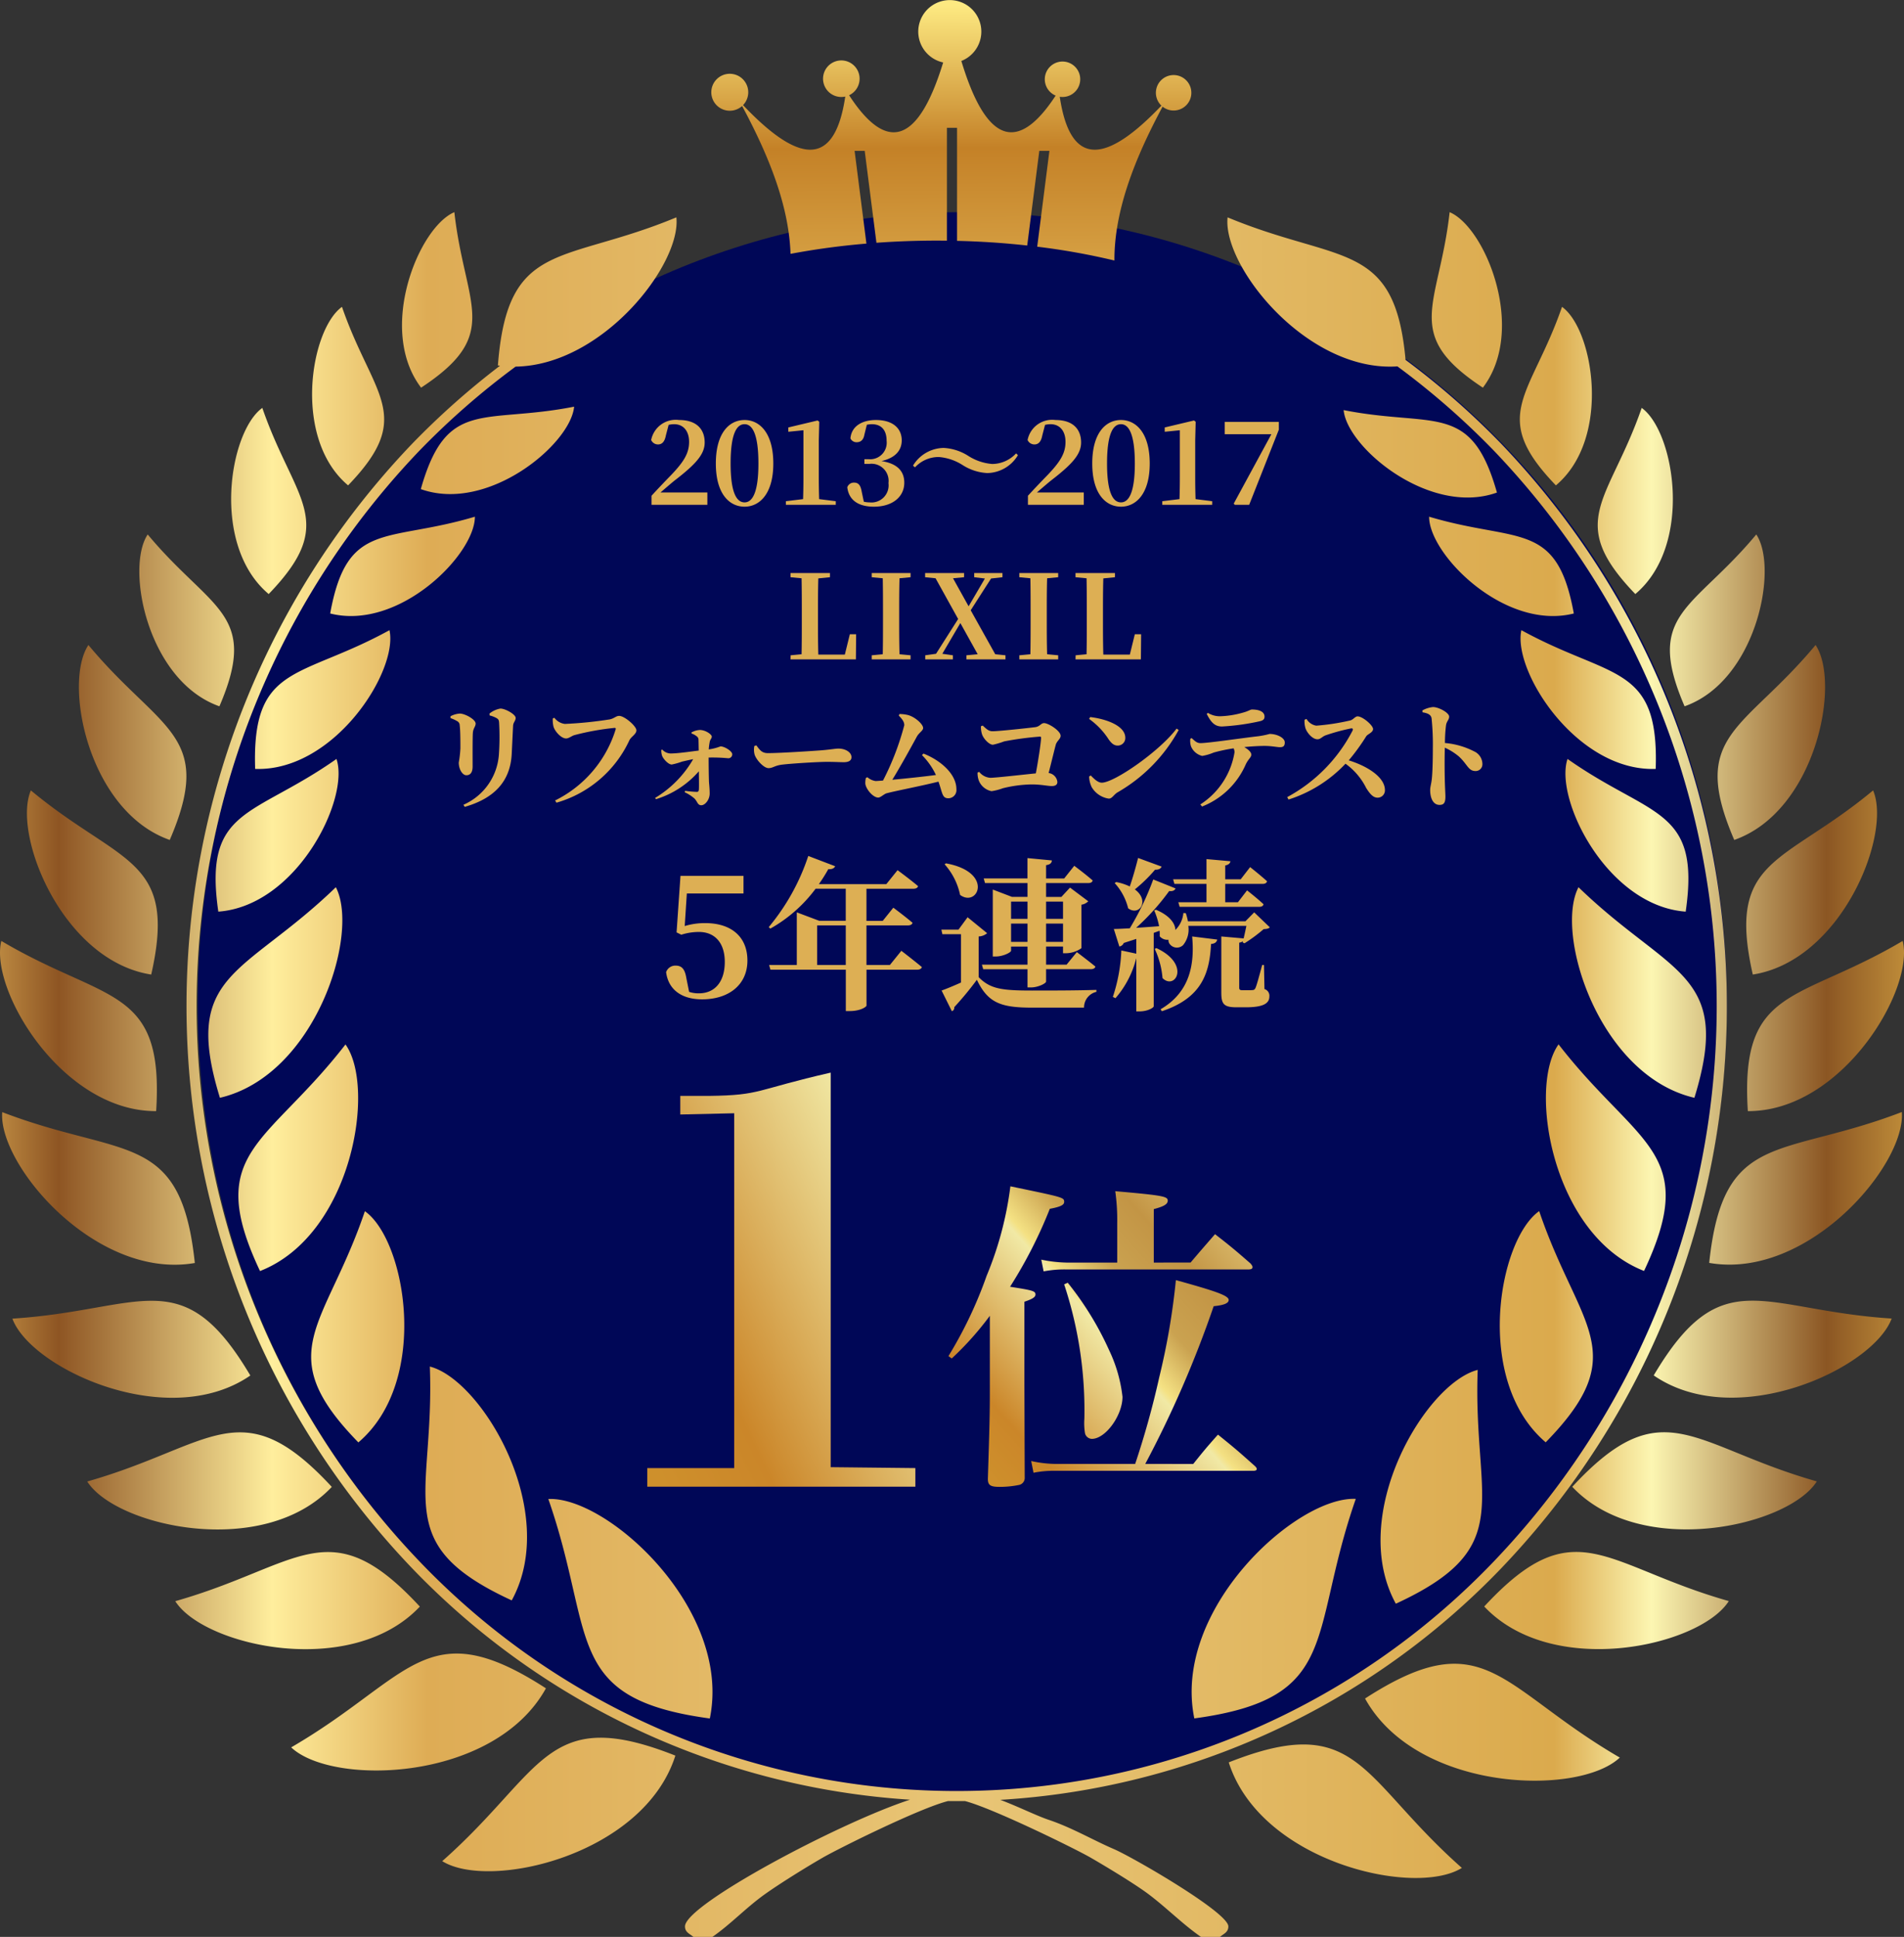 <svg id="グループ_57476" data-name="グループ 57476" xmlns="http://www.w3.org/2000/svg" xmlns:xlink="http://www.w3.org/1999/xlink" width="163.684" height="166.492" viewBox="0 0 163.684 166.492">
  <rect x="0" y="0" width="163.684" height="166.492" fill="#333333" stroke="none"/>
  <defs>
    <linearGradient id="linear-gradient" x1="-0.006" y1="0.5" x2="1.006" y2="0.5" gradientUnits="objectBoundingBox">
      <stop offset="0" stop-color="#c89749"/>
      <stop offset="0.04" stop-color="#8e5523"/>
      <stop offset="0.15" stop-color="#ffee9d"/>
      <stop offset="0.23" stop-color="#deac55"/>
      <stop offset="0.51" stop-color="#e8c576"/>
      <stop offset="0.81" stop-color="#dbaa4d"/>
      <stop offset="0.86" stop-color="#fcf6b2"/>
      <stop offset="0.95" stop-color="#8b5623"/>
      <stop offset="1" stop-color="#ca983e"/>
    </linearGradient>
    <linearGradient id="linear-gradient-2" x1="0.544" y1="5.004" x2="0.497" y2="0.019" gradientUnits="objectBoundingBox">
      <stop offset="0" stop-color="#d2ab67"/>
      <stop offset="0.2" stop-color="#bd7729"/>
      <stop offset="0.59" stop-color="#ffe986"/>
      <stop offset="0.89" stop-color="#c48127"/>
      <stop offset="1" stop-color="#fde981"/>
    </linearGradient>
    <linearGradient id="linear-gradient-3" x1="0.046" y1="0.979" x2="1.711" y2="-0.238" gradientUnits="objectBoundingBox">
      <stop offset="0" stop-color="#ce902c"/>
      <stop offset="0.16" stop-color="#cb8629"/>
      <stop offset="0.54" stop-color="#f1e9a5"/>
      <stop offset="0.56" stop-color="#f4e183"/>
      <stop offset="0.69" stop-color="#caa250"/>
      <stop offset="0.85" stop-color="#c39545"/>
      <stop offset="1" stop-color="#d7b566"/>
    </linearGradient>
    <linearGradient id="linear-gradient-4" x1="0.076" y1="0.923" x2="0.926" y2="0.191" xlink:href="#linear-gradient-3"/>
  </defs>
  <path id="パス_354923" data-name="パス 354923" d="M65.725,0c36.3,0,65.725,30.467,65.725,68.05S102.023,136.1,65.725,136.1,0,105.633,0,68.05,29.426,0,65.725,0Z" transform="translate(17 18.237)" fill="#000757"/>
  <path id="パス_27" data-name="パス 27" d="M488.989,51.774a67.125,67.125,0,0,1,8.229,7.217,69.907,69.907,0,0,1,0,96.643,65.072,65.072,0,0,1-43.076,19.913c1.475.548,3.131,1.371,4.152,1.713,2.02.677,3.823,1.749,5.624,2.522,1.609.692,9.833,5.444,9.833,6.643,0,.515-.409.631-.723.905H471.4c-1.607-1.119-2.912-2.466-4.49-3.658-1.164-.879-3.662-2.385-4.993-3.154s-8.437-4.257-10.8-4.865c-.24,0-.482,0-.722,0s-.5,0-.748,0c-2.422.607-9.394,4.071-10.77,4.865-1.411.813-3.69,2.226-4.991,3.156-1.616,1.156-2.889,2.542-4.493,3.656h-1.628c-.315-.274-.725-.39-.725-.905,0-1.873,13.356-8.95,19.346-10.891a65.076,65.076,0,0,1-42.811-19.9,69.907,69.907,0,0,1,0-96.643,67.392,67.392,0,0,1,7.56-6.717c-.06-.006-.119-.012-.18-.021.829-10.863,5.569-8.668,15.344-12.733.431,4.035-6.335,12.719-13.822,12.831a66.3,66.3,0,0,0-8.283,7.242,69.054,69.054,0,0,0,0,95.438,63.895,63.895,0,0,0,92.4,0,69.053,69.053,0,0,0,0-95.438,66.412,66.412,0,0,0-8.308-7.262c-7.79.518-15.049-8.634-14.6-12.81,9.627,4,14.37,1.933,15.3,12.253Zm6.644,2.385h0c3.8-4.993.217-13.789-2.858-15.084-.9,8.1-4.151,10.474,2.858,15.084Zm6.277,8.4h0c4.8-4.037,3.241-13.4.526-15.345-2.661,7.7-6.351,9.307-.526,15.345Zm-5.068.617h0c-2.224-7.869-5.387-5.549-13.18-7.088.3,3.238,7.424,9.152,13.18,7.088Zm6.608,10.394h0c-1.458-8.045-4.827-6.042-12.439-8.319-.01,3.253,6.511,9.822,12.439,8.319Zm5.288-1.67h0c5.008-4.207,3.378-13.972.548-16-2.776,8.031-6.621,9.7-.548,16Zm4.235,9.649h0c6.172-2.168,8.1-11.88,6.164-14.771-5.433,6.533-9.623,6.739-6.164,14.771Zm-2.482,5.382h0c.3-9.066-3.825-7.677-11.548-11.926-.769,3.524,4.77,12.172,11.548,11.926Zm6.752,6.106h0c7-2.456,9.185-13.473,6.992-16.756-6.165,7.412-10.916,7.646-6.992,16.756ZM513.069,99.2h0c1.294-8.976-2.956-8.051-10.16-13.126C501.755,89.5,506.3,98.7,513.069,99.2Zm5.769,5.407h0c7.634-1.186,11.962-12.051,10.34-15.828-7.717,6.418-12.627,5.753-10.34,15.828Zm-.427,11.739h0c-.687-10.784,4.272-9.281,13.311-14.628,1.047,4.169-5.228,14.671-13.311,14.628Zm-4.594-1.145h0c3.324-10.79-2.082-10.47-9.964-18.1-2.08,3.98,1.74,16.179,9.964,18.1Zm1.273,14.191h0c8.467,1.483,16.914-8.41,16.559-12.967-10.428,4-15.359,1.539-16.559,12.967Zm-4.771,9.672h0c7.079,4.875,18.88-.6,20.455-4.888-11.144-.712-14.6-5-20.455,4.888Zm-.831-8.979h0c4.857-10.285-.578-10.74-7.349-19.478-2.642,3.674-.578,16.385,7.349,19.478Zm-6.172,18.554h0c5.89,6.258,18.58,3.4,21.024-.465-10.743-3.046-13.22-7.967-21.024.465Zm-2.283-3.824h0c7.592-7.77,2.827-9.875-.56-19.874-3.529,2.491-5.629,14.61.56,19.874Zm-5.284,14.113h0c5.891,6.259,18.582,3.4,21.025-.466-10.742-3.045-13.219-7.967-21.025.466Zm-7.6-.239h0c10.569-4.874,6.606-8.8,7.039-20.1-4.485,1.142-11.22,12.467-7.039,20.1Zm-2.646,8.149h0c4.447,8.04,18.351,8.43,21.9,5.076-10.322-5.995-11.589-11.748-21.9-5.076Zm-11.718,5.489h0c2.724,8.568,15.99,11.609,20.041,9.071-8.756-7.733-8.865-13.495-20.041-9.071Zm-2.959-3.779h0c12.684-1.717,9.782-7.128,13.881-18.87-5.086-.245-15.818,9.495-13.881,18.87ZM404.353,54.159h0c7.011-4.61,3.765-6.983,2.859-15.084-3.074,1.3-6.659,10.091-2.859,15.084Zm-6.276,8.4h0c5.825-6.038,2.136-7.64-.526-15.345-2.713,1.941-4.277,11.308.526,15.345Zm6.252.321h0c5.755,2.064,12.877-3.85,13.18-7.087-7.8,1.539-10.958-.782-13.18,7.087Zm-7.791,10.69h0c5.927,1.5,12.447-5.067,12.439-8.319-7.612,2.277-10.981.274-12.439,8.319ZM391.25,71.9h0c6.072-6.292,2.227-7.966-.548-16-2.83,2.024-4.46,11.789.548,16Zm-4.235,9.649h0c3.457-8.032-.731-8.238-6.165-14.771-1.933,2.892-.007,12.6,6.165,14.771Zm3.072,5.382h0c6.779.246,12.318-8.4,11.548-11.926-7.722,4.248-11.844,2.859-11.548,11.926Zm-7.342,6.106h0c3.924-9.11-.828-9.344-6.993-16.756-2.192,3.283-.008,14.3,6.993,16.756ZM386.92,99.2h0c6.765-.5,11.314-9.71,10.159-13.126-7.2,5.075-11.454,4.151-10.159,13.126Zm-5.768,5.407h0c-7.636-1.186-11.964-12.051-10.345-15.828,7.721,6.418,12.631,5.753,10.345,15.828Zm.424,11.739h0c.689-10.784-4.271-9.281-13.309-14.628-1.046,4.169,5.227,14.671,13.309,14.628Zm5.482-1.145h0c8.224-1.923,12.045-14.121,9.966-18.1-7.884,7.631-13.289,7.312-9.966,18.1ZM384.9,129.4h0c-1.2-11.428-6.13-8.971-16.556-12.967-.357,4.557,8.091,14.45,16.556,12.967Zm4.772,9.672h0c-5.852-9.889-9.31-5.6-20.454-4.888,1.575,4.291,13.376,9.763,20.454,4.888Zm.833-8.979h0c7.925-3.093,9.99-15.8,7.348-19.478-6.77,8.738-12.206,9.193-7.348,19.478Zm6.172,18.554h0c-7.8-8.432-10.282-3.511-21.025-.465,2.445,3.861,15.134,6.723,21.025.465Zm2.284-3.824h0c6.189-5.265,4.089-17.383.56-19.874-3.388,10-8.15,12.1-.56,19.874Zm5.284,14.113h0c-7.8-8.433-10.284-3.511-21.025-.466,2.443,3.862,15.134,6.725,21.025.466Zm7.9-.533h0c4.18-7.635-2.556-18.961-7.04-20.1.433,11.3-3.529,15.23,7.04,20.1Zm2.94,7.558h0c-10.314-6.673-11.581-.92-21.9,5.076,3.552,3.353,17.456,2.963,21.9-5.076Zm11.128,5.784h0c-11.176-4.423-11.287,1.34-20.042,9.071,4.053,2.537,17.317-.5,20.042-9.071Zm2.96-3.187h0c1.937-9.375-8.795-19.115-13.882-18.87C419.384,161.424,416.481,166.835,429.166,168.552Z" transform="translate(-368.152 -20.837)" fill-rule="evenodd" fill="url(#linear-gradient)"/>
  <path id="パス_28" data-name="パス 28" d="M421.453,33.077c2.343,4.359,4.03,8.634,4.159,12.708a63.734,63.734,0,0,1,6.526-.881l-1.016-7.972h.869l1.008,7.9c1.69-.121,3.425-.186,5.195-.186q.433,0,.865.006v-9.7h.869v9.716c2.07.048,4.088.183,6.033.4L447,36.932h.869l-1.049,8.237a59.353,59.353,0,0,1,6.639,1.188c-.021-4.227,1.7-8.681,4.139-13.224a1.524,1.524,0,1,0-.1-.087c-4.519,4.743-7.791,5.607-8.739-.764a1.575,1.575,0,0,0,.24.019,1.523,1.523,0,1,0-.594-.119c-3.249,4.974-5.964,4.117-8.107-2.977a2.711,2.711,0,1,0-1.562.128c-2.141,6.992-4.848,7.8-8.086,2.818a1.571,1.571,0,1,0-.331.113c-.949,6.411-4.242,5.523-8.788.736a1.588,1.588,0,1,0-.08.077Z" transform="translate(-357.653 -23.964)" fill-rule="evenodd" fill="url(#linear-gradient-2)"/>
  <path id="パス_354925" data-name="パス 354925" d="M-9.94-2.16l-.43,1.75h-2.28c-.03-1.01-.03-2.02-.03-2.95v-.67c0-.94,0-1.94.03-2.93l1-.1v-.36h-3.39v.36l.95.09c.02,1.01.02,2.02.02,3.02v.67c0,.86,0,1.85-.02,2.84l-.94.09-.01.35h5.62l.02-2.16Zm5.22-4.9v-.36H-8.06v.36l.95.09c.02,1.01.02,2.02.02,3.02v.49c0,1.02,0,2.03-.02,3.02l-.95.09V0h3.34V-.35l-.95-.09c-.03-1-.03-2.02-.03-3.02v-.49c0-1.02,0-2.02.03-3.02ZM2.56-.44.45-4.22,2.2-6.95l.98-.11v-.36H.75v.36l.92.11L.27-4.56-1.07-6.97l.95-.09v-.36H-3.47v.36l.9.09,1.94,3.5L-2.53-.48l-.93.13V0h2.38V-.35l-.91-.13L-.44-3.12,1.05-.44.08-.35V0H3.44V-.35ZM7.97-7.06v-.36H4.63v.36l.95.09c.02,1.01.02,2.02.02,3.02v.49c0,1.02,0,2.03-.02,3.02l-.95.09V0H7.97V-.35L7.02-.44c-.03-1-.03-2.02-.03-3.02v-.49c0-1.02,0-2.02.03-3.02Zm6.59,4.9L14.13-.41H11.85c-.03-1.01-.03-2.02-.03-2.95v-.67c0-.94,0-1.94.03-2.93l1-.1v-.36H9.46v.36l.95.09c.02,1.01.02,2.02.02,3.02v.67c0,.86,0,1.85-.02,2.84l-.94.09L9.46,0h5.62l.02-2.16ZM-39.01,8.17c.03-.61.09-1.89.12-2.47.02-.3.22-.41.22-.67,0-.3-.89-.8-1.31-.8a2.029,2.029,0,0,0-.94.43l.01.16a2.427,2.427,0,0,1,.6.23c.19.11.21.22.22.45a21.837,21.837,0,0,1-.02,2.67,5.107,5.107,0,0,1-3.05,4.33l.11.18C-40.58,11.97-39.15,10.56-39.01,8.17ZM-43.7,5.31a.4.4,0,0,1,.22.37c.06.41.06,1.47.06,1.96a9.557,9.557,0,0,1-.14,1.23c0,.59.32,1.09.65,1.09s.54-.22.54-.75c0-.68-.01-2.44.02-2.87.02-.41.24-.56.24-.82,0-.36-.92-.86-1.36-.86a1.977,1.977,0,0,0-.8.23v.16A3.08,3.08,0,0,1-43.7,5.31Zm8.36-.29-.14.06a2.611,2.611,0,0,0,.06.69c.1.38.64,1.03,1.09,1.03.23,0,.49-.23.72-.29a21.957,21.957,0,0,1,3.45-.62c.07,0,.11.03.09.12a10.148,10.148,0,0,1-5.21,6.12l.12.19a9.923,9.923,0,0,0,6.27-5.37c.16-.32.6-.52.6-.85,0-.36-1.02-1.24-1.48-1.24-.28,0-.4.21-.81.3a34.425,34.425,0,0,1-3.86.39A1.319,1.319,0,0,1-35.34,5.02Zm11.79,1.35a1.467,1.467,0,0,1,.44.24.37.37,0,0,1,.16.33c.01.25.01.63.02.9-.82.1-1.81.25-2.42.25a.985.985,0,0,1-.72-.34l-.08.04a1.4,1.4,0,0,0,.07.5c.09.25.52.75.83.75a5.784,5.784,0,0,0,.88-.25c.27-.06.59-.14.96-.21a9.289,9.289,0,0,1-3.27,3.33l.07.11a8,8,0,0,0,3.69-2.4c.01.75.02,1.38,0,1.6-.01.11-.07.18-.18.17a8.541,8.541,0,0,1-1-.09l-.04.12a3.612,3.612,0,0,1,.83.53c.27.26.27.59.6.59s.72-.48.72-1.01c0-.37-.04-.73-.06-1-.02-.55-.03-1.49-.03-2.09a14.265,14.265,0,0,1,1.68.06.334.334,0,0,0,.35-.34c0-.27-.66-.68-1.01-.68a4.594,4.594,0,0,1-1.01.26,5.17,5.17,0,0,1,.08-.63c.04-.24.18-.3.18-.47,0-.19-.54-.57-1.03-.57a1.649,1.649,0,0,0-.71.21Zm5.4,1.08a1.625,1.625,0,0,0,.03.76c.18.49.8,1.14,1.19,1.14s.53-.24,1.25-.31c.77-.09,3.01-.23,3.77-.23.7,0,1.05.03,1.45.03.42,0,.66-.14.66-.43,0-.43-.52-.74-1.12-.74-.24,0-.69.08-1.36.14-.61.05-3.63.25-4.7.25-.53,0-.7-.27-1-.67Zm14.41.78a6.038,6.038,0,0,1,1.2,1.71c-.96.13-2.57.3-3.75.41.75-1.22,1.62-2.81,2.11-3.71.18-.33.54-.51.54-.74,0-.31-.64-.91-1.25-1.1a2.991,2.991,0,0,0-.79-.1l-.05.14c.33.33.47.56.47.82a23.182,23.182,0,0,1-1.83,4.76c-.32.02-.55.04-.63.04a1.351,1.351,0,0,1-.71-.33l-.13.06a1.815,1.815,0,0,0-.05.48c.03.45.65,1.21,1.11,1.21.21,0,.51-.32.73-.37.73-.2,3.04-.64,4.45-1,.35.99.31,1.43.85,1.43a.7.7,0,0,0,.69-.78c0-1.31-1.37-2.49-2.83-3.06ZM1.33,5.75a2.075,2.075,0,0,0,.09.68c.12.38.61.91.94.91a7.115,7.115,0,0,0,.97-.29,27.312,27.312,0,0,1,3.06-.41c.09,0,.12.04.11.13-.03.55-.25,1.95-.45,3.03-1.19.12-3.45.38-3.91.38a1.319,1.319,0,0,1-.96-.51l-.14.06a1.808,1.808,0,0,0,.12.72,1.491,1.491,0,0,0,1.08.88,4.774,4.774,0,0,0,.97-.25,10.854,10.854,0,0,1,2.48-.33c.83,0,1.37.14,1.73.14.32,0,.48-.12.48-.35a.865.865,0,0,0-.75-.77c.24-.93.46-1.86.61-2.42.09-.34.42-.5.42-.78,0-.43-1.05-1.09-1.42-1.09-.28,0-.35.3-.78.35-.55.07-3.12.35-3.65.35-.35,0-.54-.21-.85-.49Zm9.3-.63a6.413,6.413,0,0,1,1.68,1.76c.25.35.46.53.78.53a.647.647,0,0,0,.65-.67c0-1.03-1.64-1.62-3.02-1.78Zm1.09,5.48c-.36,0-.71-.38-.95-.62l-.14.09a2.258,2.258,0,0,0,.22.91,2.043,2.043,0,0,0,1.47.99c.29,0,.42-.33.74-.53a13.838,13.838,0,0,0,5.27-5.37l-.18-.12C16.71,7.88,12.8,10.6,11.72,10.6Zm9.02-5.91c.36.71.68,1.08,1.31,1.08a19.559,19.559,0,0,0,3.25-.45c.32-.07.41-.2.41-.4,0-.4-.42-.61-1.08-.61-.14,0-.29.14-.78.27a7.911,7.911,0,0,1-1.92.31,1.944,1.944,0,0,1-1.09-.29ZM19.33,6.82a1.553,1.553,0,0,0,.06.66,1.4,1.4,0,0,0,.96.82,4.333,4.333,0,0,0,.99-.29,13.826,13.826,0,0,1,1.71-.36.707.707,0,0,1,.08.34,6.563,6.563,0,0,1-2.94,4.48l.15.18a6.808,6.808,0,0,0,3.75-3.61c.23-.49.48-.6.48-.85,0-.22-.24-.43-.6-.65.68-.07,1.32-.1,1.76-.1.57,0,1.08.11,1.3.11.27,0,.42-.08.42-.41,0-.4-.67-.73-1.3-.73a7.585,7.585,0,0,1-.99.2c-1.35.15-4.28.59-4.96.59-.31,0-.49-.19-.75-.43Zm9.82-1.63a2.071,2.071,0,0,0,.08.73c.12.37.59.95,1.03.95.28,0,.4-.24.73-.35a17.1,17.1,0,0,1,2.18-.59c.11,0,.17.04.11.19a13.579,13.579,0,0,1-5.62,5.72l.11.21a11.5,11.5,0,0,0,4.9-3.08,5.668,5.668,0,0,1,1.78,2.09c.34.53.6.83.99.83a.628.628,0,0,0,.62-.65c0-1.1-1.47-2.05-3.11-2.56A17.93,17.93,0,0,0,34.46,6.6c.12-.17.58-.32.58-.61,0-.32-.9-1.09-1.33-1.09-.21,0-.38.29-.63.35a19.306,19.306,0,0,1-2.92.45,1.187,1.187,0,0,1-.84-.58Zm10.14-.64c.41.07.72.18.78.51a22.1,22.1,0,0,1,.11,2.54c0,.6-.01,1.94-.09,2.69-.05.44-.14.67-.14.94,0,.74.28,1.28.8,1.28.4,0,.51-.21.51-.73,0-.14-.02-.48-.04-.99-.03-.86-.04-2.14-.01-3.2a5.311,5.311,0,0,1,1.2.75c.77.71.81,1.26,1.45,1.26a.581.581,0,0,0,.58-.61,1.209,1.209,0,0,0-.73-1.09,6.716,6.716,0,0,0-2.49-.71,12.365,12.365,0,0,1,.09-1.51c.05-.37.27-.47.27-.76,0-.33-.89-.82-1.39-.82a2.364,2.364,0,0,0-.91.29Z" transform="translate(83 56.677)" fill="#ddaf54"/>
  <g id="グループ_55435" data-name="グループ 55435" transform="translate(55.644 92.286)">
    <path id="パス_351743" data-name="パス 351743" d="M1738.617,552.7l7.279.079v1.6h-23.048v-1.6h7.476v-30.5l-4.637.107v-1.6h2.475c4.525-.054,3.908-.506,10.455-2Z" transform="translate(-1722.848 -518.872)" fill="url(#linear-gradient-3)"/>
    <g id="グループ_55434" data-name="グループ 55434" transform="translate(25.894 9.682)">
      <path id="パス_351744" data-name="パス 351744" d="M1754.271,545.219a36.243,36.243,0,0,0,3.278-6.892,29.51,29.51,0,0,0,2.045-7.7c4.595.953,4.623.953,4.623,1.345,0,.252-.308.42-1.233.588a39.541,39.541,0,0,1-3.418,6.7c1.961.308,2.185.364,2.185.672,0,.224-.28.392-.953.616v7l.028,8.1a.614.614,0,0,1-.476.645,8.258,8.258,0,0,1-1.681.168c-.785,0-1.009-.14-1.009-.672v-.057c.14-4.426.168-5.491.168-7.7v-6.276a26.359,26.359,0,0,1-3.278,3.67Zm21.041,9.274c.9-1.121,1.176-1.457,2.128-2.522,1.429,1.149,1.849,1.513,3.194,2.718.112.111.14.168.14.252s-.112.14-.28.14h-17.062a8.615,8.615,0,0,0-1.849.167l-.2-1.008a10.269,10.269,0,0,0,2.185.252h6.752a74.013,74.013,0,0,0,2.072-7.453,60.122,60.122,0,0,0,1.43-8.349c3.557.981,4.539,1.345,4.539,1.709,0,.28-.421.448-1.29.532a93.479,93.479,0,0,1-5.883,13.56Zm-.225-17.315c.9-1.065,1.2-1.4,2.1-2.437,1.374,1.065,1.766,1.4,3.054,2.522.113.14.169.224.169.308,0,.14-.113.2-.337.2h-15.717a9.242,9.242,0,0,0-1.905.168l-.2-1.009a11.6,11.6,0,0,0,2.185.252h4.343v-3.39a17.84,17.84,0,0,0-.168-2.746c4.119.364,4.511.448,4.511.812,0,.308-.337.5-1.2.729v4.595Zm-10.562,1.737a26.749,26.749,0,0,1,3.558,5.8,12.526,12.526,0,0,1,1.149,4.006c0,1.6-1.457,3.614-2.634,3.614a.624.624,0,0,1-.588-.476,5.386,5.386,0,0,1-.056-1.261,34.4,34.4,0,0,0-1.737-11.543Z" transform="translate(-1754.271 -530.622)" fill="url(#linear-gradient-4)"/>
    </g>
  </g>
  <path id="パス_354924" data-name="パス 354924" d="M-23.954-8.876h4.872v-1.512H-24.5l-.336,4.858.406.2a5.02,5.02,0,0,1,1.512-.238c1.358,0,2.226.924,2.226,2.576,0,1.708-.854,2.7-2.226,2.7a2.526,2.526,0,0,1-.84-.126L-24-1.624c-.126-.77-.406-1.05-.91-1.05a.839.839,0,0,0-.826.56C-25.55-.644-24.444.224-22.638.224c2.3,0,3.892-1.26,3.892-3.332s-1.414-3.22-3.626-3.22a5.969,5.969,0,0,0-1.764.252Zm11.2,6.146v-3.4h2.464v3.4Zm6.258,0H-8.512v-3.4h3.556c.21,0,.364-.07.406-.224-.616-.532-1.652-1.3-1.652-1.3l-.91,1.134h-1.4V-9.282H-4.48c.21,0,.364-.07.406-.224-.7-.588-1.764-1.372-1.764-1.372l-.966,1.2h-5.8a13.351,13.351,0,0,0,.812-1.288c.322.028.518-.084.588-.252l-2.31-.882a18.643,18.643,0,0,1-3.4,6.118l.14.126a12.432,12.432,0,0,0,3.892-3.43h2.59v2.758h-2.282L-14.5-7.252V-2.73h-2.38l.112.406h6.482V1.232h.336c.924,0,1.442-.364,1.442-.476v-3.08h4.354c.21,0,.364-.07.406-.224-.686-.574-1.764-1.4-1.764-1.4ZM8.386-8.176v1.484H6.93V-8.176ZM6.93-4.718V-6.286H8.386v1.568Zm-3.01,0V-6.286H5.334v1.568ZM5.334-8.176v1.484H3.92V-8.176ZM1.68-9.772H5.334v1.19H4l-1.652-.63v5.754H2.59c.644,0,1.33-.35,1.33-.5v-.35H5.334v1.554H1.414l.112.392H5.334V-.8h.308c.6,0,1.288-.35,1.288-.5V-2.366h3.836c.21,0,.364-.07.406-.224-.63-.518-1.6-1.246-1.6-1.246L8.694-2.758H6.93V-4.312H8.386v.574h.266a2.358,2.358,0,0,0,1.316-.434V-7.91a1.042,1.042,0,0,0,.588-.294L8.988-9.38l-.742.8H6.93v-1.19h3.626c.2,0,.35-.07.378-.224-.6-.532-1.582-1.26-1.582-1.26l-.868,1.092H6.93v-1.148c.378-.056.476-.2.5-.406l-2.1-.2v1.75H1.568Zm-3.472-1.61A5.674,5.674,0,0,1-.462-8.75c1.54,1.12,2.926-1.96-1.218-2.716Zm2.926,6.2a1.154,1.154,0,0,0,.728-.28L.182-6.832-.6-5.768h-1.47l.084.392h1.6v4.158c-.63.28-1.232.532-1.666.686l.882,1.778A.309.309,0,0,0-.966.9,27.629,27.629,0,0,0,.98-1.456C1.932.532,3.038.938,5.726.938h4.466A1.38,1.38,0,0,1,11.256-.42V-.588c-1.764.056-3.934.056-5.544.056-2.6,0-3.584-.14-4.578-1.148ZM17.962-9.7H20.72V-8.12H18.3l.112.392h6.846c.2,0,.336-.07.364-.224-.532-.5-1.414-1.19-1.414-1.19L23.422-8.12H22.33V-9.7h3.22c.2,0,.336-.07.378-.224-.546-.5-1.456-1.218-1.456-1.218l-.812,1.05H22.33v-1.19c.322-.07.42-.2.448-.364L20.72-11.83v1.736H17.85ZM14.84-11.928c-.21.84-.476,1.764-.714,2.45a4.714,4.714,0,0,0-1.162-.378l-.14.084A4.963,4.963,0,0,1,13.986-7.6c.966.714,1.876-.672.574-1.624A13.179,13.179,0,0,0,16.3-10.92c.322.014.5-.1.56-.266ZM16.884,1.246c3.5-1.162,4.1-3.36,4.228-5.782.336-.028.476-.154.532-.378L19.488-5.18c.21,2.324-.14,4.76-2.716,6.258Zm-.616-5.362A7.3,7.3,0,0,1,16.94-1.6c1.092,1.078,2.45-1.19-.518-2.576ZM25.662-2.73h-.154c-.238.882-.462,1.722-.574,1.974-.084.154-.126.168-.238.182a3.193,3.193,0,0,1-.42.014H23.8c-.224,0-.266-.07-.266-.224V-4.648a.7.7,0,0,0,.322-.126l-.028.1.154.084A13.242,13.242,0,0,0,25.634-5.81c.28-.014.42-.042.532-.154L24.822-7.252l-.756.77H19.124a5.188,5.188,0,0,0-.182-.7l-.21-.014a2.338,2.338,0,0,1-.686,1.456c-.014-.532-.448-1.218-1.666-1.736l-.154.056a6.742,6.742,0,0,1,.42,1.358c-.7.056-1.372.1-1.974.14a20.28,20.28,0,0,0,2.842-3.164c.294.042.476-.056.546-.224l-1.918-.77a23.835,23.835,0,0,1-2.016,4.2c-.574.028-1.064.056-1.372.056l.476,1.512a.513.513,0,0,0,.378-.308c.378-.126.742-.238,1.078-.35V-3.7L13.4-3.976A14.378,14.378,0,0,1,12.67.014l.224.112a8.253,8.253,0,0,0,1.778-3.4h.014V1.26h.266c.756,0,1.232-.336,1.232-.434V-5.488l.5-.182a2.745,2.745,0,0,1,.014.476.857.857,0,0,0,.756.294.553.553,0,0,0,.056.294.769.769,0,0,0,1.2.168,2.112,2.112,0,0,0,.448-1.652H24.15c-.07.336-.154.742-.238,1.078L21.994-5.18v4.8c0,.966.168,1.288,1.3,1.288h.8c1.484,0,2.03-.322,2.03-.924a.6.6,0,0,0-.42-.644Z" transform="translate(83 85.676)" fill="#ddaf54"/>
  <path id="パス_354926" data-name="パス 354926" d="M-26.22-1.06c.49-.42.96-.83,1.28-1.08,1.8-1.39,2.52-2.23,2.52-3.22,0-1.13-.69-1.93-2.2-1.93a2.153,2.153,0,0,0-2.4,1.72.639.639,0,0,0,.59.38c.29,0,.56-.17.67-.76l.24-.92a1.954,1.954,0,0,1,.47-.06c.81,0,1.29.6,1.29,1.52,0,.98-.45,1.71-1.58,2.89-.49.5-1.07,1.11-1.65,1.74V0h4.8V-1.06Zm6.03-2.49c0-2.66.56-3.38,1.2-3.38.62,0,1.19.73,1.19,3.38,0,2.62-.57,3.34-1.19,3.34C-19.63-.21-20.19-.93-20.19-3.55Zm1.2-3.74c-1.3,0-2.47,1.09-2.47,3.74,0,2.62,1.17,3.71,2.47,3.71,1.28,0,2.47-1.09,2.47-3.71C-16.52-6.2-17.71-7.29-18.99-7.29Zm6.41,6.8q-.03-.93-.03-1.86V-5.53l.04-1.61-.14-.11-2.52.6v.37l1.3-.13v4.06q0,.93-.03,1.86l-1.48.18V0h4.29V-.31Zm4.1-6.39a2.185,2.185,0,0,1,.43-.05c.81,0,1.27.5,1.27,1.42A1.424,1.424,0,0,1-8.32-3.92h-.37v.4h.44A1.469,1.469,0,0,1-6.62-1.87,1.472,1.472,0,0,1-8.25-.21a1.993,1.993,0,0,1-.49-.06l-.18-.86c-.1-.59-.3-.78-.67-.78a.6.6,0,0,0-.57.4c.13,1.1.94,1.67,2.29,1.67,1.6,0,2.61-.85,2.61-2.06,0-.95-.55-1.64-1.96-1.86C-6-4.04-5.48-4.7-5.48-5.54c0-1.03-.76-1.75-2.22-1.75-1.12,0-2.09.48-2.19,1.58a.572.572,0,0,0,.53.33c.34,0,.59-.18.67-.65ZM-.22-3.4a4.38,4.38,0,0,0,2.09.67A3.127,3.127,0,0,0,4.51-4.27l-.16-.15a2.818,2.818,0,0,1-2.05.91A4.451,4.451,0,0,1,.22-4.22a4.38,4.38,0,0,0-2.09-.67A3.138,3.138,0,0,0-4.51-3.37l.17.15A2.774,2.774,0,0,1-2.3-4.11,4.451,4.451,0,0,1-.22-3.4ZM6.14-1.06c.49-.42.96-.83,1.28-1.08,1.8-1.39,2.52-2.23,2.52-3.22,0-1.13-.69-1.93-2.2-1.93a2.153,2.153,0,0,0-2.4,1.72.639.639,0,0,0,.59.38c.29,0,.56-.17.67-.76l.24-.92a1.954,1.954,0,0,1,.47-.06c.81,0,1.29.6,1.29,1.52,0,.98-.45,1.71-1.58,2.89-.49.5-1.07,1.11-1.65,1.74V0h4.8V-1.06Zm6.03-2.49c0-2.66.56-3.38,1.2-3.38.62,0,1.19.73,1.19,3.38,0,2.62-.57,3.34-1.19,3.34C12.73-.21,12.17-.93,12.17-3.55Zm1.2-3.74c-1.3,0-2.47,1.09-2.47,3.74C10.9-.93,12.07.16,13.37.16c1.28,0,2.47-1.09,2.47-3.71C15.84-6.2,14.65-7.29,13.37-7.29Zm6.41,6.8q-.03-.93-.03-1.86V-5.53l.04-1.61-.14-.11-2.52.6v.37l1.3-.13v4.06q0,.93-.03,1.86l-1.48.18V0h4.29V-.31Zm2.51-6.64v1.06H26.3L23.06-.1l.1.1h1.23l2.55-6.46v-.67Z" transform="translate(83 43.393)" fill="#ddaf54"/>
</svg>
